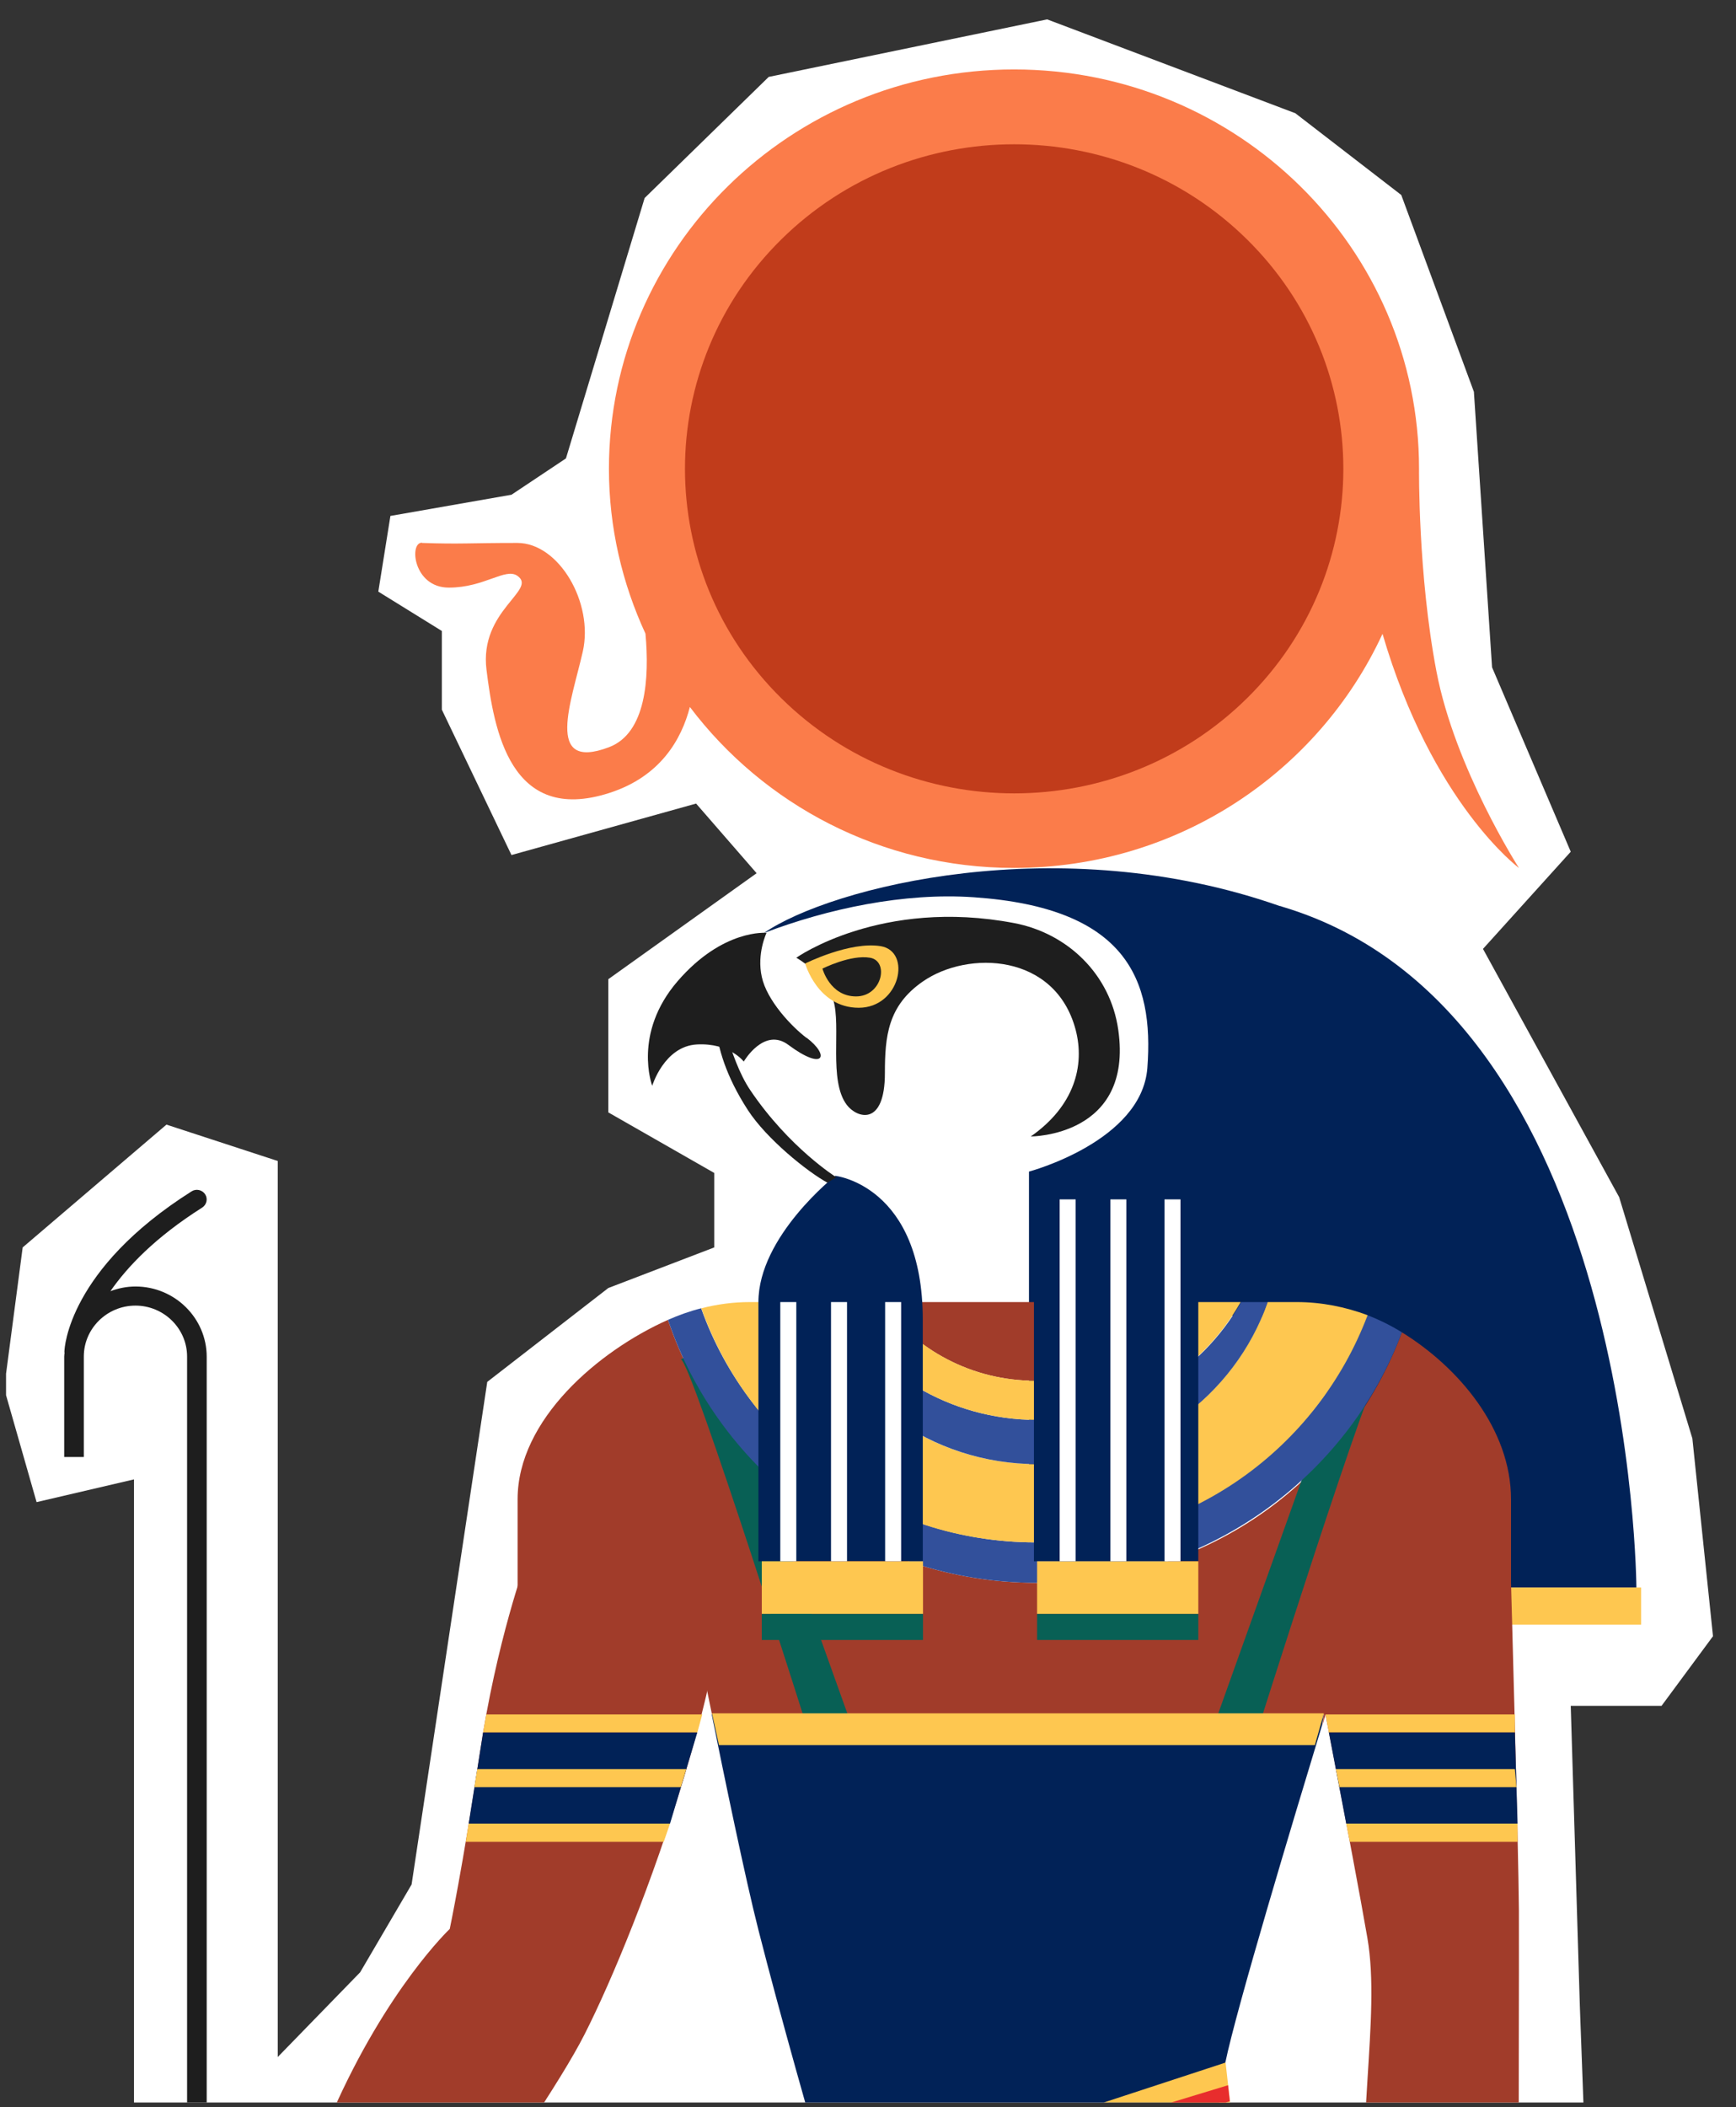 <?xml version="1.0" encoding="UTF-8"?> <svg xmlns="http://www.w3.org/2000/svg" width="239" height="290" viewBox="0 0 239 290" fill="none"><rect x="0" y="0" width="239" height="290" fill="#333333" stroke="none"/><g clip-path="url(#clip0_2524_8881)"><path d="M18.446 440.803L15.892 355.68L8.23 335.025L18.446 313.119V203.586L5.037 206.715L0.567 191.068L3.122 171.664L22.916 154.765L38.241 159.772V174.794V283.075L49.583 271.417L56.666 259.333L67.083 190.167L83.749 177.25L98.333 171.664V161.417L83.749 153.083V134.75L104.166 120.167L95.833 110.583L70.416 117.667L60.833 97.667V86.833L52.083 81.417L53.749 71L70.416 68.083L77.916 63.083L88.749 27.25L105.833 10.583L144.166 2.667L178.333 15.583L192.916 26.833L202.916 53.917L205.416 91.833L216.249 117.211L204.166 130.583L222.916 164.75L232.992 197.952L235.833 225.167L228.749 234.75H216.249L217.499 276L218.945 314.997L223.415 341.91L228.523 379.465L216.391 410.76L201.704 433.918L194.042 440.803L187.657 453.321L83.576 456.373L51.011 457.328L38.241 457.703L18.446 440.803Z" fill="white"></path><path d="M115.028 161.808C105.995 155.812 104.288 139.232 105.53 128.372C105.964 128.281 117.015 123.509 127.072 122.713C148.118 121.061 158.672 129.198 158.672 129.198V181.631H126.172C126.172 181.631 122.85 168.324 120.026 164.714C119.374 163.888 118.505 163.277 117.573 162.787C117.418 162.451 115.463 162.053 115.059 161.808H115.028Z" fill="white"></path><path d="M176.242 124.673C176.242 124.673 176.397 124.734 176.49 124.764C224.945 139.173 225.287 218.495 225.287 218.495H192.259C192.259 218.495 181.395 182.979 176.304 181.663C171.244 180.348 157.959 181.663 157.959 181.663V207.146H141.662V161.229C141.662 161.229 157.183 157.099 157.959 146.973C158.89 134.768 155.041 124.917 134.088 123.479C124.497 122.806 113.974 125.04 105.158 128.405C114.377 122.042 145.884 114.027 176.242 124.703V124.673Z" fill="#012257"></path><path d="M225.938 218.465H192.228V223.574H225.938V218.465Z" fill="#FEC750"></path><path d="M142.562 190.014C151.346 190.014 159.075 185.732 163.825 179.185H121.268C126.017 185.732 133.746 190.014 142.531 190.014H142.562Z" fill="#A13C2A"></path><path d="M71.26 230.425V206.319C71.26 195.368 82.403 185.884 91.964 181.632C99.01 202.648 119.094 217.821 142.778 217.821C166.462 217.821 185.459 203.474 193.002 183.345C200.794 188.148 208.026 196.652 208.026 206.319V230.425H184.187C184.187 230.425 183.318 233.209 182.014 237.522L182.262 235.931H98.017C97.334 232.627 96.9 230.425 96.9 230.425H71.26Z" fill="#A13C2A"></path><path d="M185.861 185.028L190.642 187.047C189.09 187.536 172.483 240.183 172.483 240.183H166.15L185.861 185.058V185.028Z" fill="#086055"></path><path d="M98.513 185.028L93.732 187.047C95.284 187.536 111.891 240.183 111.891 240.183H118.224L98.513 185.059V185.028Z" fill="#086055"></path><path d="M167.114 306.137L115.958 307.024C115.958 307.024 115.307 304.791 114.282 301.243L167.89 289.312C166.99 297.419 167.145 306.137 167.145 306.137H167.114Z" fill="#A13C2A"></path><path d="M181.981 237.522C178.101 250.278 170.217 276.434 168.696 283.837C168.354 285.55 168.075 287.416 167.858 289.312L114.25 301.243C111.891 293.044 107.483 277.657 104.41 265.574C102.641 258.66 99.599 243.946 97.984 235.931H182.229L181.981 237.522Z" fill="#012257"></path><path d="M142.779 217.821C165.811 217.821 185.46 203.474 193.003 183.345C191.513 182.428 189.93 181.632 188.254 180.99C181.363 199.253 163.514 212.254 142.562 212.254C121.609 212.254 103.171 198.794 96.528 180.042C94.945 180.439 93.424 180.99 91.965 181.632C99.011 202.648 119.095 217.821 142.779 217.821Z" fill="#32509B"></path><path d="M178.476 179.185H174.502C169.97 192.156 157.492 201.486 142.779 201.486C128.065 201.486 115.587 192.156 111.055 179.185H103.232C100.935 179.185 98.7 179.491 96.559 180.042C103.201 198.794 121.298 212.254 142.592 212.254C163.886 212.254 181.362 199.253 188.285 180.99C185.243 179.858 181.952 179.185 178.538 179.185H178.476Z" fill="#FEC750"></path><path d="M142.779 195.398C130.735 195.398 120.243 188.852 114.749 179.185H111.086C115.618 192.156 128.096 201.486 142.81 201.486C157.523 201.486 170.002 192.156 174.534 179.185H170.871C165.377 188.852 154.885 195.398 142.841 195.398H142.779Z" fill="#32509B"></path><path d="M142.778 195.398C154.822 195.398 165.314 188.852 170.808 179.185H163.824C159.075 185.732 151.345 190.014 142.561 190.014C133.776 190.014 126.047 185.732 121.298 179.185H114.748C120.242 188.852 130.734 195.398 142.778 195.398Z" fill="#FEC750"></path><path d="M164.974 161.2H142.345V214.857H164.974V161.2Z" fill="#012257"></path><path d="M164.975 214.857H142.78V222.107H164.975V214.857Z" fill="#FEC750"></path><path d="M127.042 214.856H104.413V179.187C104.413 170.132 114.998 161.811 114.998 161.811C114.998 161.811 127.042 163.127 127.042 181.634V214.856Z" fill="#012257"></path><path d="M127.072 214.857H104.878V222.107H127.072V214.857Z" fill="#FEC750"></path><path d="M127.072 222.104H104.878V225.683H127.072V222.104Z" fill="#086055"></path><path d="M164.975 222.104H142.78V225.683H164.975V222.104Z" fill="#086055"></path><path d="M72.41 214.853C72.41 214.853 68.344 225.835 66.047 241.344C63.719 256.885 61.918 265.45 61.918 265.45C61.918 265.45 53.289 273.618 45.777 290.657C38.234 307.696 34.261 324.368 34.261 324.368L45.994 330.486C45.994 330.486 74.086 292.584 80.45 280.011C84.299 272.455 89.886 258.842 94.139 244.679C96.963 235.318 99.323 225.529 99.757 217.82C96.312 212.497 72.441 214.853 72.441 214.853H72.41Z" fill="#A13C2A"></path><path d="M180.09 223.605C180.09 223.605 186.36 255.664 188.254 266.708C190.147 277.751 186.36 292.985 188.254 312.013C190.147 331.04 192.258 341.717 192.258 341.717H206.35C206.35 341.717 209.144 307.455 209.113 298.706C209.051 289.957 209.144 271.664 209.113 262.915C209.051 254.166 208.027 217.854 208.027 217.854L180.121 223.636L180.09 223.605Z" fill="#A13C2A"></path><path d="M148.088 165.053H145.884V214.855H148.088V165.053Z" fill="white"></path><path d="M155.071 165.053H152.867V214.855H155.071V165.053Z" fill="white"></path><path d="M162.522 165.053H160.318V214.855H162.522V165.053Z" fill="white"></path><path d="M109.628 179.185H107.424V214.854H109.628V179.185Z" fill="white"></path><path d="M116.612 179.185H114.408V214.854H116.612V179.185Z" fill="white"></path><path d="M124.062 179.185H121.858V214.854H124.062V179.185Z" fill="white"></path><path d="M114.408 301.642L168.73 283.838L170.468 299.409L114.719 311.798L114.408 301.642Z" fill="#FEC750"></path><path d="M114.532 305.588L169.319 289.161L169.071 286.958L114.532 303.538V305.588Z" fill="#E82D2D"></path><path d="M208.557 238.41H182.948L182.482 235.932H208.557V238.41Z" fill="#FEC750"></path><path d="M208.929 250.952H185.337L182.947 238.41H208.556L208.929 250.952Z" fill="#012257"></path><path d="M208.774 245.935H184.407L183.91 243.458H208.557L208.774 245.935Z" fill="#FEC750"></path><path d="M208.929 253.461H185.835L185.338 250.953H208.929V253.461Z" fill="#FEC750"></path><path d="M96.001 238.41H66.512L66.946 235.932H96.683L96.001 238.41Z" fill="#FEC750"></path><path d="M92.245 250.954H64.525L66.512 238.411H96.001L92.245 250.954Z" fill="#012257"></path><path d="M93.735 245.936H65.302L65.705 243.458H94.48L93.735 245.936Z" fill="#FEC750"></path><path d="M91.377 253.462H64.123L64.527 250.954H92.246L91.377 253.462Z" fill="#FEC750"></path><path d="M98.982 240.155L98.019 235.781H182.265L181.023 240.155H98.982Z" fill="#FEC750"></path><path d="M141.91 156.395C141.91 156.395 156.064 156.426 153.953 141.712C152.867 134.094 147 128.435 139.613 127.028C121.267 123.541 109.627 131.8 109.627 131.8C109.627 131.8 113.6 133.972 114.718 137.612C115.835 141.253 114.035 148.686 116.58 152.051C117.977 153.887 121.826 155.08 121.826 147.677C121.826 142.599 122.23 138.408 127.041 135.073C133.249 130.76 145.293 131.158 148.087 141.712C149.39 146.698 147.869 152.235 141.91 156.395Z" fill="#1E1E1E"></path><path d="M110.838 132.596C110.838 132.596 117.015 129.506 121.268 130.21C125.551 130.944 123.906 138.683 118.226 138.683C112.545 138.683 110.838 132.565 110.838 132.565V132.596Z" fill="#FEC750"></path><path d="M113.229 133.297C113.229 133.297 117.11 131.34 119.779 131.798C122.449 132.257 121.455 137.121 117.855 137.121C114.254 137.121 113.229 133.297 113.229 133.297Z" fill="#1E1E1E"></path><path d="M111.056 142.845C108.945 141.255 105.561 137.645 104.878 134.433C104.165 131.221 105.53 128.376 105.53 128.376C105.53 128.376 99.54 127.795 93.3 135.014C87.061 142.233 89.793 149.422 89.793 149.422C89.793 149.422 91.438 143.977 95.939 143.732C100.44 143.488 102.395 146.088 102.395 146.088C102.395 146.088 105.189 141.285 108.541 143.794C113.477 147.464 114.284 145.262 111.056 142.815V142.845Z" fill="#1E1E1E"></path><path d="M115.154 162.022C115.154 162.022 108.667 157.984 103.296 150.031C100.285 145.595 98.796 137.152 98.796 137.152C98.796 137.152 96.809 143.27 102.955 152.753C105.531 156.73 111.119 161.227 113.912 162.756C115.93 161.533 115.154 162.022 115.154 162.022Z" fill="#1E1E1E"></path><path d="M8.901 186.219C8.901 186.219 8.839 186.066 8.87 185.974C8.87 185.515 9.429 174.655 26.377 163.949C26.998 163.551 27.836 163.734 28.239 164.346C28.643 164.958 28.457 165.784 27.836 166.182C21.41 170.25 17.561 174.288 15.202 177.684C16.289 177.286 17.437 177.041 18.648 177.041C24.049 177.041 28.457 181.385 28.457 186.708V498.919C31.995 499.592 35.596 502.804 35.907 510.574C36.248 519.476 31.623 523.789 31.623 523.789C31.623 523.789 33.951 517.671 33.299 510.697C32.585 502.621 27.743 501.703 26.998 501.611C26.222 501.703 21.41 502.621 20.697 510.697C20.076 517.671 22.373 523.789 22.373 523.789C22.373 523.789 17.748 519.476 18.089 510.574C18.399 502.651 22.124 499.47 25.756 498.919V186.678C25.756 182.823 22.559 179.672 18.648 179.672C14.737 179.672 11.539 182.823 11.539 186.678V200.505H8.839V186.678C8.839 186.678 8.87 186.372 8.87 186.249L8.901 186.219Z" fill="#1E1E1E"></path><path d="M58.1 74.716C63.439 74.899 64.557 74.716 71.231 74.716C76.942 74.716 81.754 82.945 80.233 89.675C78.712 96.405 74.862 106.224 83.833 102.829C88.955 100.902 89.421 93.315 88.862 87.197C85.665 80.283 83.833 72.605 83.833 64.498C83.864 34.152 108.821 9.557 139.614 9.557C170.406 9.557 195.363 34.152 195.363 64.498C195.363 64.498 195.208 78.999 197.754 92.367C200.299 105.735 209.115 119.44 209.115 119.44C209.115 119.44 197.164 110.568 190.335 87.227C181.55 106.224 162.181 119.44 139.614 119.44C121.331 119.44 105.127 110.721 94.977 97.292C93.829 101.728 90.942 106.867 83.864 109.131C70.206 113.505 68.002 100.382 66.978 92.183C65.954 83.985 74.055 81.201 71.231 79.243C69.585 78.081 66.699 80.865 61.794 80.865C56.89 80.865 56.3 74.624 58.1 74.685V74.716Z" fill="#FB7C4A"></path><path d="M171.668 96.099C189.367 78.657 189.367 50.378 171.668 32.936C153.97 15.494 125.275 15.495 107.576 32.936C89.878 50.378 89.878 78.657 107.576 96.099C125.275 113.541 153.97 113.541 171.668 96.099Z" fill="#C13C1B"></path></g><defs><clipPath id="clip0_2524_8881"><rect width="237.5" height="289.167" fill="white" transform="translate(0.833 0.167)"></rect></clipPath></defs></svg> 